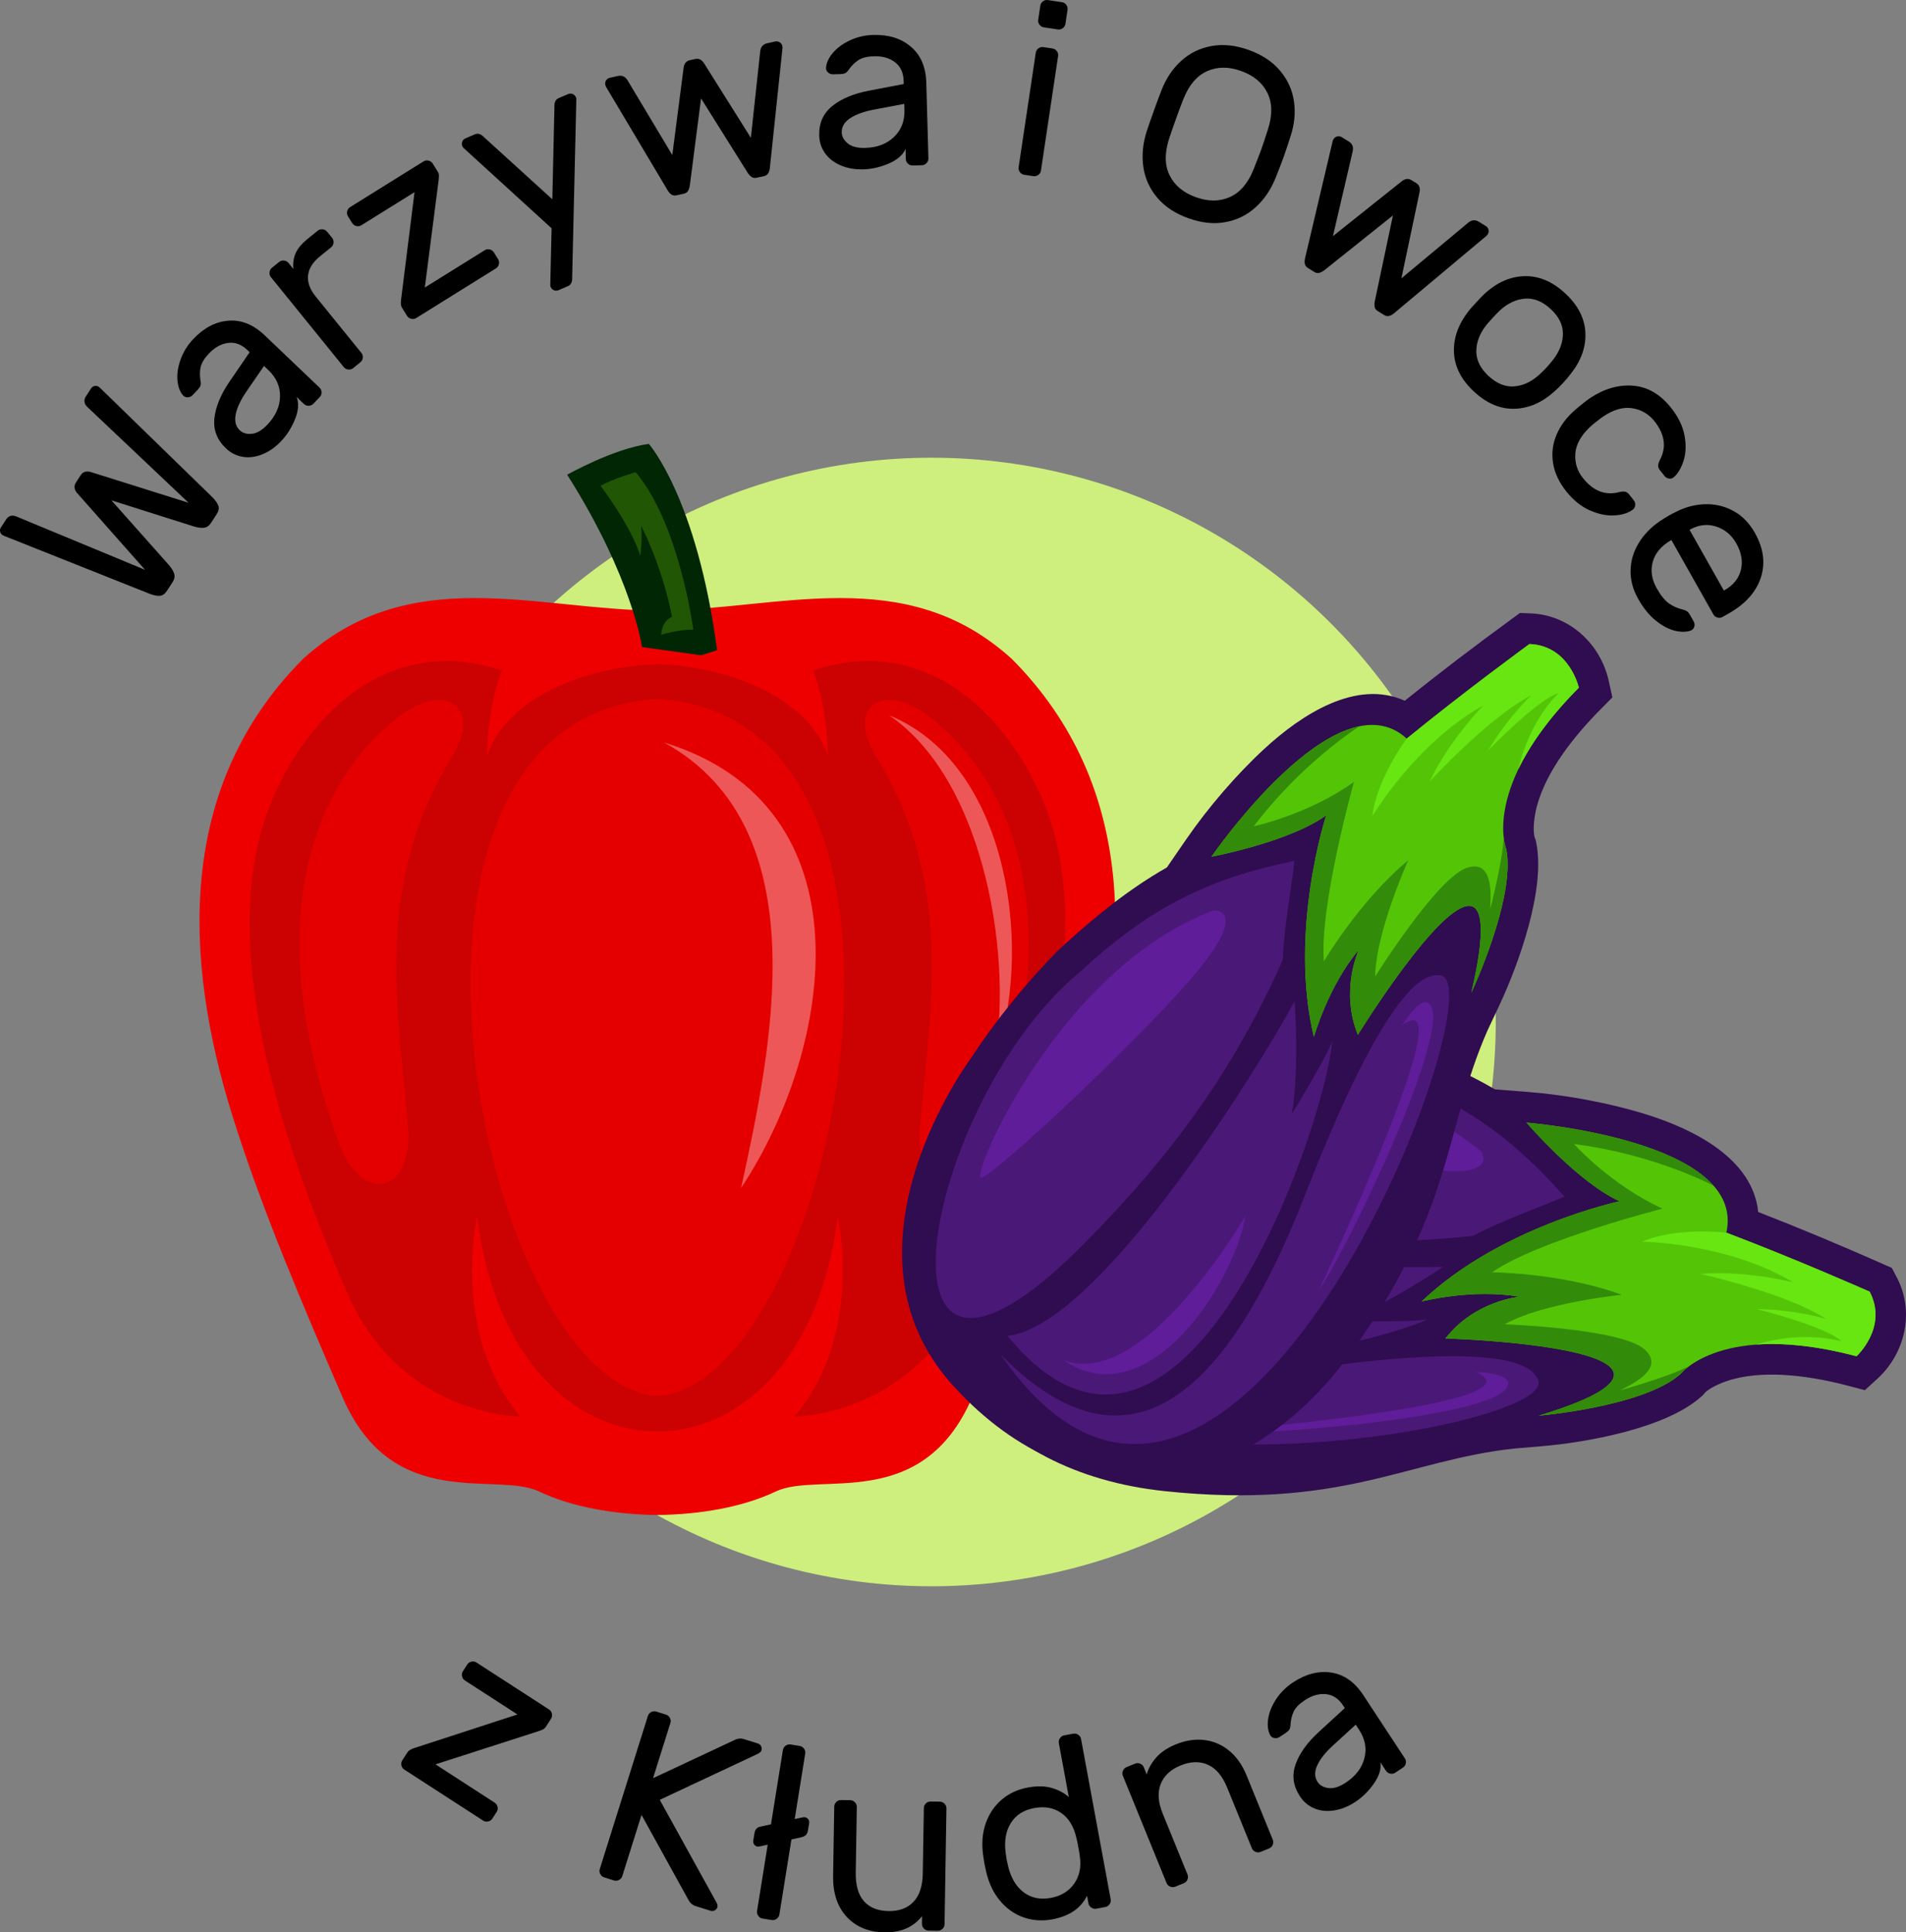 <?xml version="1.0" encoding="UTF-8"?><svg id="Warstwa_2" xmlns="http://www.w3.org/2000/svg" viewBox="0 0 1688.94 1712.22"><rect x="0" y="0" width="1688.94" height="1712.22" fill="#808080" stroke="none"/><g id="Layer_1"><g><circle cx="825.41" cy="905.57" r="500" style="fill:#ceef7d;"/><g><path d="M1092.32,899.5s-210.59-25.49-260.38,132.17c-49.78,157.65,43.15,272.99,199.98,289.58,156.82,16.6,214.31-27.29,309.61-37.7l24.16-2.04c41.1-3.46,110.27-16.03,141.45-43.66l1.92-1.7,1.21-1.57c5.39-5.79,18.06-10.57,25.25-12.5,31.91-8.55,71.42-2.29,102.65,5.95l14.31,3.78,10.94-9.97c24.9-22.72,33.36-59.58,17.35-89.99l-4.4-8.36-8.64-3.82c-36.08-15.99-72.9-31.4-109.79-45.74-4.63-46.91-56.44-73.15-99.2-86.47-32.07-9.99-70.29-17.17-103.98-19.83l-30.13-2.38c-33.23-19.48-69.93-33.67-110.37-46.27l-.57-.18-.57-.15c-37.71-9.98-81.59-17.03-120.8-19.15h0Z" style="fill:#300c50;"/><path d="M1206.17,944.92c-169.44-63.61-487.84,49.99-206.01,123.74,106.02,27.75,197.39,37.81,304.82,26.5,27.41-14.33,53.17-22.7,81.25-34.91-54.08-61.12-102.98-91.3-180.06-115.33h0Z" style="fill:#4a1877;"/><path d="M1278.77,1122.5c-61.08,2.16-336.21-5.77-384.17-72.06-84.51,224.05,293.42,153.43,370.48,118.65-21.16,2.91-74.26,1.25-74.26,1.25,36.92-13.28,87.95-47.84,87.95-47.84h0Z" style="fill:#4a1877;"/><path d="M1529.77,1092.23c61.4,23.24,126.95,52.28,126.95,52.28,16.6,31.53-11.61,57.25-11.61,57.25-119.49-31.53-156,15.76-156,15.76-32.77,29.04-125.7,36.92-125.7,36.92,12.86-4.15,89.2-26.14,60.15-45.64-29.04-19.5-142.71-22.82-142.71-22.82,26.13-33.6,65.55-36.92,65.55-36.92-41.08-7.47-86.71,4.15-86.71,4.15,69.7-66.38,175.49-88.79,175.49-88.79-36.92-16.59-82.56-69.7-82.56-69.7,0,0,195.41,15.37,177.15,97.51h0Z" style="fill:#53c506;"/><path d="M1497.37,1210.12c-5.77,4.19-8.26,7.4-8.26,7.4-32.77,29.04-125.7,36.92-125.7,36.92,12.86-4.15,89.2-26.14,60.15-45.64-29.04-19.5-142.71-22.82-142.71-22.82,26.13-33.6,65.55-36.92,65.55-36.92-41.08-7.47-86.71,4.15-86.71,4.15,69.7-66.38,175.49-88.79,175.49-88.79-36.92-16.59-82.56-69.7-82.56-69.7,0,0,125.16,9.85,165.78,55.9-1.69-.89-53.08-27.96-123.67-36.93,0,0,32.78,36.51,78.41,57.25,0,0-110.35,28.21-151.01,56.42,0,0,61.82,.42,114.92,19.92,0,0-70.11,7.05-103.72,26.14,0,0,102.48,3.73,123.63,21.98,21.16,18.26-16.59,33.61-21.15,36.51,0,0,43.6-12.02,61.55-21.78h.01s0-.01,0-.01Z" style="fill:#328b09;"/><path d="M1363.2,1223.58c-13.31-43.56-211.67-9.35-241.39-5.31-133.64,18.16-294.37,14.1-244.43-165.2-153.81,323.81,501.31,221.2,485.82,170.51h0Z" style="fill:#4a1877;"/><path d="M1312.53,1020.26s17.31,26.07-52.9,14.57c-70.21-11.5-251.05-66.05-255.3-74.75-4.24-8.69,195.41-32.96,308.2,60.18Z" style="fill:#5f1d99;"/><path d="M1529.77,1092.23s-43.97-5.29-74.67,7.99c0,0,75.09,.83,134,36.09,0,0-41.07-10.78-82.14-7.47,0,0,75.94,16.9,111.18,39.83,0,0-26.96-8.29-61.4-8.71,0,0,61.82,15.45,75.1,28.63,0,0-32.6-10.47-75.84,2.85,22.55-1.69,51.78,.47,89.11,10.32,0,0,28.21-25.72,11.61-57.25,0,0-65.55-29.04-126.95-52.28h0Z" style="fill:#67e612;"/><path d="M1092.49,1179.89s-179.64,0-191.67-75.5c-7.28,88.64,131.89,97.4,191.67,75.5Z" style="fill:#5f1d99;"/><path d="M1307.4,1215.58s28.22,.83,29.05,9.54c3.02,31.75-238.54,48.53-268.43,43.98,6.21-.63,305.84-24.82,239.38-53.52h0Z" style="fill:#5f1d99;"/></g><path d="M477.6,1321.55c-38.16-18.15-129.5,19.39-173.92-83.21-34.89-80.59-72.09-167.85-97.44-248.73-44.01-140.4-50.07-292.95,62.29-405.77,94.74-86.01,206.14-43.5,314.02-42.75,107.88-.75,219.28-43.26,314.02,42.75,112.36,112.82,106.3,265.37,62.29,405.77-25.35,80.88-62.55,168.14-97.44,248.73-44.42,102.6-135.76,65.06-173.92,83.21-29.56,14.05-67.48,20.45-104.95,20.87-37.47-.42-75.39-6.82-104.95-20.87h0Z" style="fill:#ef0000;"/><path d="M422.85,1078.19s-23.77,102.6,38.17,177.05c0,0-108.55,0-155.15-113.86-37.73-86.98-114.95-278.42-72.14-412.57,23.82-74.66,97.37-172.21,211.02-134.83,0,0-12.51,29.4-13.14,75.69,15.31-48.12,81.87-78.86,150.94-81.22,69.07,2.36,135.63,33.1,150.94,81.22-.63-46.29-13.14-75.69-13.14-75.69,113.65-37.38,187.2,60.17,211.02,134.83,42.81,134.15-34.41,325.59-72.14,412.57-46.6,113.86-155.15,113.86-155.15,113.86,61.94-74.45,38.17-177.05,38.17-177.05-30.57,253.7-288.83,253.7-319.4,0h0Z" style="fill:#cc0202;"/><path d="M568.88,573.35s-8.54-61.78-66.3-152.68c0,0,40.18-22.86,72.33-27.38,0,0,42.66,47.94,60.52,182.82l-14.06,4.52-52.49-7.28h0Z" style="fill:#012604;"/><path d="M595.5,546.48c-9.04-45.95-27.38-80.61-27.38-80.61,1.26,12.81-.75,26.62-.75,26.62-8.03-26.12-35.16-62.03-35.16-62.03,11.35-6.52,31.14-12.05,31.14-12.05,38.82,46.2,51.02,139.51,51.02,139.51-15.57,0-28.48,4.64-28.48,4.64,0,0,0-11.81,9.61-16.08h0Z" style="fill:#215605;"/><path d="M357.85,632c-36.97,25.97-148.46,128.93-57.47,380.93,18.61,51.52,61.62,46.43,61.62-6.91-5.72-93.66-35.73-214.85,37.61-334.07,28.38-44.89-3.95-66.52-41.76-39.95h0Z" style="fill:#e50000;"/><path d="M819.01,632c36.96,25.97,148.45,128.93,57.46,380.93-18.6,51.52-61.61,46.43-61.61-6.91,5.71-93.66,35.73-214.85-37.61-334.07-28.38-44.89,3.95-66.52,41.76-39.95Z" style="fill:#e50000;"/><path d="M582.55,619.46c-276.66,16.44-156.84,607.2,0,617.53,156.84-10.33,276.66-601.09,0-617.53Z" style="fill:#e50000;"/><path d="M588.43,657.87c137.65,75.87,95.04,271.75,68.3,394.75,82.33-124.36,115.35-338.25-68.3-394.75h0Z" style="fill:rgba(255,255,255,.34);"/><path d="M787.94,633.87c87.66,59.56,110.05,225.02,92.47,305.91,35.32-89.32,17.05-261.25-92.47-305.91h0Z" style="fill:rgba(255,255,255,.34);"/><g><path d="M860.88,936.94s-127.36,169.64-15.72,291.58c111.63,121.94,257.99,99.13,350.77-28.39,92.78-127.51,83.52-199.24,122.15-286.99l10.32-21.93c17.55-37.33,41.25-103.52,32.91-144.33l-.51-2.51-.76-1.84c-2.32-7.56-.12-20.93,1.8-28.12,8.56-31.91,33.73-62.99,56.49-85.92l10.42-10.51-3.17-14.45c-7.22-32.93-34.91-58.68-69.25-60.02l-9.44-.37-7.63,5.56c-31.89,23.26-63.65,47.44-94.51,72.22-42.94-19.44-91.57,12.3-124.48,42.67-24.69,22.78-50.01,52.29-69.16,80.14l-17.13,24.91c-33.48,19.03-64.13,43.72-95.27,72.44l-.43,.4-.42,.42c-27.49,27.67-55.54,62.15-76.98,95.04h0Z" style="fill:#300c50;"/><path d="M957.14,861.06c-139.81,114.94-200.62,447.47,4.16,240.27,77.04-77.94,131.44-152.03,175.36-250.73,1.3-30.9,6.92-57.39,10.39-87.81-79.97,16.27-130.56,43.53-189.91,98.27h0Z" style="fill:#4a1877;"/><path d="M1147.23,886.97c-28.67,53.98-173.1,288.29-254.49,296.68,151.77,185.21,279.58-177.4,288-261.52-8.07,19.77-36.06,64.93-36.06,64.93,6.97-38.61,2.55-100.09,2.55-100.09Z" style="fill:#4a1877;"/><path d="M1246.52,654.47c50.82-41.56,108.75-83.81,108.75-83.81,35.6,1.39,43.77,38.69,43.77,38.69-87.05,87.71-64.35,142.97-64.35,142.97,8.76,42.9-30.88,127.32-30.88,127.32,2.84-13.21,21.96-90.31-9.44-74.91-31.41,15.4-91.13,112.19-91.13,112.19-16.03-39.44,.8-75.23,.8-75.23-27,31.83-39.76,77.16-39.76,77.16-22.64-93.55,10.86-196.37,10.86-196.37-32.84,23.68-101.64,36.65-101.64,36.65,0,0,111-161.54,173.02-104.66Z" style="fill:#53c506;"/><path d="M1332.41,741.47c.74,7.09,2.28,10.85,2.28,10.85,8.76,42.9-30.88,127.32-30.88,127.32,2.84-13.21,21.96-90.31-9.44-74.91-31.41,15.4-91.13,112.19-91.13,112.19-16.03-39.44,.8-75.23,.8-75.23-27,31.83-39.76,77.16-39.76,77.16-22.64-93.55,10.86-196.37,10.86-196.37-32.84,23.68-101.64,36.65-101.64,36.65,0,0,71.11-103.47,131.29-115.62-1.61,1.01-50.75,31.99-93.81,88.63,0,0,48-10.13,88.79-39.28,0,0-30.75,109.68-26.65,159,0,0,31.27-53.33,74.71-89.57,0,0-28.95,64.25-29.23,102.89,0,0,54.48-86.88,80.86-96.07,26.39-9.2,20.81,31.17,21.04,36.57,0,0,11.39-43.77,11.91-64.19v-.02h0Z" style="fill:#328b09;"/><path d="M1276.98,864.4c-44.38-10.26-113.93,178.63-125.29,206.39-51.09,124.82-134.97,261.99-265.29,129.09,203.52,295.1,442.23-323.55,390.58-335.48h0Z" style="fill:#4a1877;"/><path d="M1075.57,806.62s31.23-1.96-13.84,53.1c-45.07,55.05-182.72,184.39-192.38,183.71-9.65-.67,69.16-185.7,206.22-236.81Z" style="fill:#5f1d99;"/><path d="M1246.52,654.47s-26.57,35.43-30.42,68.66c0,0,38.26-64.62,98.26-98.01,0,0-29.88,30.18-47.54,67.41,0,0,52.6-57.32,90.08-76.38,0,0-20.66,19.21-38.24,48.82,0,0,44.29-45.81,62.34-50.72,0,0-25.37,23-35.45,67.11,9.81-20.38,26.3-44.61,53.49-72.01,0,0-8.17-37.3-43.77-38.69,0,0-57.93,42.25-108.75,83.81h0Z" style="fill:#67e612;"/><path d="M1103.8,1076.99s-89.82,155.58-161.23,128.24c73.12,50.62,150.29-65.52,161.23-128.24Z" style="fill:#5f1d99;"/><path d="M1242.15,908.72s14.83-24.02,22.79-20.38c29.01,13.25-77.24,230.84-96.13,254.45,2.56-5.69,131.43-277.27,73.34-234.07h0Z" style="fill:#5f1d99;"/></g><g><path d="M167.09,445.49l-89.86-85.03c-1.48-1.49-2.28-3.01-2.41-4.58-.12-1.56,.26-3.02,1.13-4.38l4.79-7.38c.72-1.11,1.74-1.8,3.06-2.08,1.32-.28,2.53-.06,3.64,.66l1.36,1.14,99.34,96.69c2.84,2.89,4.63,5.46,5.38,7.68,.74,2.23,.19,4.76-1.64,7.59l-4.79,7.38c-1.76,2.71-3.9,4.2-6.44,4.47-2.54,.28-5.63-.15-9.26-1.29l-72.66-23.01,50.63,56.97c2.52,2.86,4.17,5.5,4.95,7.93,.78,2.43,.3,5-1.46,7.71l-4.79,7.38c-1.84,2.83-3.92,4.36-6.26,4.59-2.34,.23-5.4-.36-9.21-1.78L3.8,474.89l-1.6-.77c-1.11-.72-1.8-1.73-2.08-3.06-.28-1.32-.06-2.53,.66-3.64l4.79-7.38c.88-1.35,2.06-2.29,3.53-2.82,1.48-.52,3.2-.42,5.16,.33l114.28,47.38-59.92-67.71c-1.07-1.04-1.87-2.43-2.4-4.18-.53-1.74-.16-3.6,1.12-5.57l4.07-6.28c1.28-1.97,2.82-3.06,4.63-3.29,1.81-.22,3.41-.06,4.8,.49l86.26,27.11Z"/><path d="M221.21,312.09l-2.07-1.97c-5.2-4.96-10.85-7.05-16.96-6.29-6.1,.77-11.79,3.91-17.05,9.43-4.05,4.25-6.49,8.25-7.34,12s-.85,8.06,0,12.92c.24,1.45,.17,2.69-.22,3.74-.39,1.05-1.19,2.21-2.41,3.48l-4.55,4.78c-1.12,1.17-2.52,1.8-4.23,1.89-1.71,.09-3.1-.47-4.16-1.69-2.88-3.35-4.55-7.93-5-13.73-.45-5.8,.54-11.99,2.98-18.59,2.44-6.59,6.18-12.54,11.25-17.85,9.41-9.87,19.79-15.23,31.13-16.07,11.34-.84,22,3.5,31.98,13.01l48.56,46.3c1.17,1.12,1.77,2.5,1.81,4.16,.04,1.66-.5,3.07-1.61,4.24l-5.62,5.89c-1.11,1.17-2.5,1.77-4.16,1.81-1.66,.04-3.07-.5-4.24-1.61l-6.53-6.22c2.2,5.34,1.78,11.84-1.25,19.48-3.03,7.65-7.18,14.23-12.44,19.75-5.16,5.41-10.75,9.31-16.76,11.68-6.01,2.38-11.8,3.08-17.38,2.13-5.57-.95-10.48-3.46-14.73-7.51-7.96-7.59-11.36-16.51-10.21-26.75,1.16-10.24,5.64-21.06,13.46-32.45l17.74-25.94Zm12.74,12.15l-14.89,21.67c-5.52,7.91-8.9,14.92-10.16,21.02-1.25,6.1-.08,10.87,3.53,14.31,2.65,2.53,6.21,3.59,10.66,3.17,4.45-.42,9.05-3.12,13.81-8.11,7.29-7.64,11.03-15.93,11.23-24.85,.2-8.93-3.2-16.73-10.21-23.41l-3.98-3.8Z"/><path d="M285.86,203.18c1.65,.18,2.98,.89,4,2.14l4.43,5.47c1.02,1.26,1.44,2.71,1.26,4.36-.17,1.65-.89,2.98-2.14,4l-9.92,8.03c-6.38,5.17-9.89,10.8-10.53,16.88-.64,6.09,1.63,12.32,6.8,18.7l40.44,49.92c1.02,1.26,1.44,2.71,1.26,4.36-.17,1.65-.89,2.98-2.14,4l-6.33,5.12c-1.26,1.02-2.7,1.44-4.36,1.26-1.65-.17-2.98-.88-4-2.14l-64.53-79.66c-1.02-1.25-1.44-2.7-1.26-4.36,.17-1.65,.88-2.98,2.14-4l6.32-5.12c1.25-1.01,2.7-1.43,4.36-1.26,1.65,.18,2.98,.89,4,2.14l4.29,5.3c-.49-5.26,.21-9.99,2.11-14.17,1.9-4.18,5.41-8.35,10.54-12.5l8.89-7.2c1.25-1.01,2.7-1.43,4.36-1.26Z"/><path d="M433.94,221.03c1.62,.38,2.85,1.25,3.7,2.62l3.72,5.98c.85,1.37,1.09,2.86,.72,4.48-.38,1.62-1.25,2.85-2.62,3.7l-70.59,43.96c-1.37,.85-2.86,1.09-4.48,.72-1.62-.37-2.85-1.25-3.7-2.62l-4.54-7.28c-.93-1.49-1.18-3.84-.76-7.04l11.93-95.29-47.06,29.31c-1.37,.85-2.86,1.09-4.48,.72-1.62-.37-2.85-1.25-3.7-2.62l-3.72-5.98c-.85-1.37-1.09-2.86-.72-4.48,.38-1.61,1.25-2.85,2.62-3.7l64.99-40.47c1.37-.85,2.86-1.09,4.48-.72,1.62,.38,2.85,1.25,3.7,2.62l4.54,7.28c.78,1.25,1.1,2.6,.97,4.06-.13,1.46-.2,2.46-.21,2.98l-12.3,95.52,53.04-33.03c1.37-.85,2.86-1.09,4.48-.72Z"/><path d="M503.23,253.55l-8.28,3.57c-1.35,.58-2.7,.6-4.04,.07-1.35-.54-2.32-1.48-2.9-2.82-.23-.54-.37-1.04-.41-1.5l1.17-50.58-78.26-71.41c-.31-.35-.58-.79-.81-1.33-.58-1.34-.6-2.69-.07-4.04,.53-1.35,1.48-2.31,2.82-2.9l8.28-3.57c2.69-1.16,5.34-.39,7.95,2.32l60.75,55.25,1.87-82.28c-.18-3.75,1.07-6.21,3.77-7.38l8.28-3.57c1.34-.58,2.69-.6,4.04-.07,1.35,.54,2.32,1.48,2.9,2.82,.23,.54,.37,1.04,.41,1.5l-3.7,158.54c.18,3.75-1.07,6.21-3.77,7.38Z"/><path d="M673.68,45.09c.54-3.72,2.59-5.97,6.17-6.76l7.09-1.56c1.43-.31,2.76-.08,3.98,.7,1.22,.78,1.99,1.89,2.31,3.32l.16,1.77-11.19,106.06c-.41,4.3-2.12,6.77-5.13,7.43l-6.66,1.46c-1.72,.38-3.2,.14-4.44-.72-1.24-.85-2.42-2.13-3.54-3.84l-41.22-65.73-9.92,76.95c-.31,2.02-.85,3.68-1.61,4.97-.77,1.29-2.01,2.13-3.73,2.51l-6.66,1.46c-3.01,.66-5.6-.87-7.77-4.6l-54.56-91.64-.59-1.67c-.31-1.43-.08-2.76,.7-3.98,.78-1.22,1.89-1.99,3.32-2.31l7.09-1.56c3.58-.79,6.39,.4,8.44,3.55l39.81,66.49,10.04-77.43c.54-3.72,2.38-5.93,5.53-6.62l4.73-1.04c3.15-.69,5.75,.54,7.79,3.7l41.53,66.12,8.32-77.05Z"/><path d="M800.8,74.43l-.08-2.86c-.2-7.18-2.74-12.65-7.61-16.4-4.87-3.75-11.12-5.52-18.74-5.31-5.87,.16-10.42,1.28-13.66,3.35-3.24,2.07-6.28,5.13-9.1,9.17-.85,1.2-1.78,2.03-2.79,2.5-1.02,.47-2.4,.73-4.16,.78l-6.6,.18c-1.61,.04-3.06-.5-4.34-1.64-1.28-1.14-1.87-2.51-1.77-4.13,.32-4.41,2.36-8.83,6.12-13.27,3.76-4.43,8.83-8.13,15.21-11.1,6.37-2.96,13.22-4.55,20.56-4.75,13.63-.38,24.77,3.13,33.42,10.52,8.64,7.39,13.15,17.98,13.54,31.76l1.87,67.07c.04,1.62-.5,3.02-1.64,4.23-1.14,1.21-2.52,1.83-4.13,1.88l-8.14,.23c-1.62,.04-3.02-.5-4.23-1.64-1.21-1.14-1.83-2.51-1.88-4.13l-.25-9.02c-2.2,5.34-7.07,9.66-14.61,12.95-7.54,3.29-15.12,5.04-22.74,5.25-7.48,.21-14.19-.96-20.13-3.51-5.94-2.55-10.55-6.12-13.83-10.73-3.28-4.6-5.01-9.84-5.17-15.7-.31-11,3.56-19.72,11.6-26.18,8.04-6.46,18.84-10.98,32.42-13.56l30.87-5.92Zm.49,17.59l-25.83,4.9c-9.49,1.73-16.83,4.32-22.01,7.76-5.19,3.45-7.71,7.66-7.57,12.65,.1,3.67,1.88,6.92,5.33,9.76,3.45,2.84,8.62,4.16,15.52,3.97,10.56-.29,19.05-3.54,25.48-9.73,6.43-6.19,9.51-14.13,9.24-23.81l-.15-5.5Z"/><path d="M920.06,154.96c-1.34,.99-2.8,1.36-4.39,1.12l-8.05-1.21c-1.6-.24-2.89-1.02-3.87-2.36-.99-1.33-1.36-2.8-1.12-4.39l15.18-101.39c.24-1.59,1.02-2.88,2.36-3.87,1.33-.99,2.8-1.36,4.39-1.12l8.05,1.21c1.59,.24,2.88,1.03,3.87,2.36,.99,1.34,1.36,2.8,1.12,4.39l-15.18,101.39c-.24,1.6-1.03,2.89-2.36,3.87Zm21.69-130c-1.34,.99-2.8,1.36-4.39,1.12l-12.4-1.86c-1.6-.24-2.89-1.02-3.87-2.36-.99-1.33-1.36-2.8-1.12-4.39l1.86-12.4c.24-1.59,1.02-2.88,2.36-3.87,1.33-.99,2.8-1.36,4.39-1.12l12.4,1.86c1.59,.24,2.88,1.03,3.87,2.36,.99,1.34,1.36,2.8,1.12,4.39l-1.86,12.4c-.24,1.6-1.03,2.89-2.36,3.87Z"/><path d="M1134.32,62.72c6.77,8.05,10.87,17.12,12.3,27.22,1.43,10.1,.39,20.45-3.1,31.03-2.71,8.38-4.78,14.57-6.22,18.57-1.44,4-3.79,10.09-7.04,18.27-4.19,10.34-10.06,18.94-17.59,25.82-7.54,6.87-16.45,11.27-26.72,13.18s-21.28,.76-33.01-3.46c-11.73-4.22-20.94-10.34-27.64-18.37-6.7-8.02-10.76-17.09-12.19-27.19-1.43-10.1-.46-20.47,2.9-31.11,1.35-4.19,3.49-10.35,6.42-18.5,2.93-8.14,5.21-14.26,6.84-18.35,4.05-10.39,9.85-19.02,17.39-25.89,7.54-6.87,16.48-11.25,26.83-13.14,10.34-1.89,21.38-.72,33.11,3.5,11.73,4.22,20.98,10.36,27.75,18.4Zm-64.66,.34c-9.1,4.05-16.14,12.35-21.12,24.9-1.63,4.09-3.78,9.86-6.47,17.31-2.68,7.45-4.7,13.27-6.05,17.46-4.16,12.85-4.02,23.73,.41,32.65,4.42,8.92,12.16,15.37,23.2,19.34,11.04,3.97,21.11,3.94,30.2-.12,9.09-4.05,16.14-12.35,21.12-24.9,3.25-8.18,5.48-13.93,6.67-17.24,1.19-3.31,3.14-9.16,5.84-17.54,4.16-12.84,4.02-23.73-.41-32.65-4.43-8.92-12.16-15.37-23.2-19.34-11.04-3.97-21.11-3.93-30.21,.12Z"/><path d="M1301.3,197.06c2.97-2.3,6.02-2.49,9.14-.57l6.18,3.81c1.25,.77,2.04,1.86,2.38,3.27,.33,1.41,.12,2.75-.65,3.99l-1.11,1.38-81.76,68.48c-3.28,2.8-6.23,3.4-8.85,1.78l-5.8-3.58c-1.5-.92-2.4-2.12-2.69-3.6-.3-1.48-.26-3.22,.12-5.22l16.05-75.91-60.62,48.43c-1.63,1.24-3.17,2.05-4.61,2.45-1.45,.4-2.93,.13-4.42-.79l-5.8-3.58c-2.62-1.62-3.42-4.52-2.38-8.71l24.46-103.81,.74-1.61c.77-1.25,1.86-2.04,3.27-2.38,1.41-.33,2.74-.12,3.99,.65l6.18,3.81c3.12,1.92,4.32,4.73,3.6,8.42l-17.59,75.48,61.04-48.69c2.97-2.3,5.83-2.61,8.58-.92l4.12,2.54c2.74,1.69,3.76,4.38,3.03,8.07l-16.09,76.4,59.54-49.61Z"/><path d="M1385.07,339.29c-2.39,2.59-4.78,4.97-7.18,7.14-11.11,10.1-22.99,15.36-35.63,15.77-12.65,.41-24.63-4.6-35.95-15.04-11.32-10.44-17.29-21.98-17.91-34.61-.62-12.64,3.66-24.9,12.83-36.8,.98-1.29,3.22-3.81,6.7-7.59,3.68-3.99,6.12-6.53,7.32-7.62,11-10.2,22.85-15.49,35.55-15.85,12.7-.36,24.71,4.68,36.03,15.12,11.32,10.44,17.32,22,17.99,34.69,.67,12.69-3.63,24.93-12.91,36.72-1.97,2.57-4.25,5.26-6.83,8.06Zm-.15-43.82c-.06-7.84-3.7-15.08-10.93-21.74-7.23-6.66-14.74-9.7-22.56-9.13-7.81,.58-15.23,4.02-22.23,10.32-1.3,1.19-3.49,3.46-6.57,6.81-2.98,3.23-4.97,5.5-5.95,6.78-5.72,7.5-8.54,15.16-8.48,23,.06,7.83,3.7,15.08,10.92,21.74,7.22,6.66,14.74,9.7,22.56,9.13,7.81-.58,15.22-4.02,22.23-10.32,2.4-2.17,4.55-4.28,6.44-6.33,1.89-2.05,3.92-4.47,6.09-7.25,5.71-7.5,8.54-15.16,8.48-23Z"/><path d="M1434.44,436.12c2.36-.56,4.21-.71,5.53-.45,1.33,.26,2.54,1.08,3.63,2.46l4.09,5.18c1,1.26,1.43,2.7,1.3,4.3-.14,1.6-.78,2.86-1.93,3.77-3.91,3.09-9.34,4.86-16.28,5.3-6.94,.44-14.29-1.05-22.03-4.46-7.74-3.41-14.75-9.09-21.03-17.03-6.46-8.17-10.32-16.61-11.6-25.32-1.28-8.71-.17-17.07,3.33-25.06,3.49-8,8.84-15.12,16.05-21.38,1.29-1.21,3.89-3.35,7.8-6.45,2.76-2.18,4.76-3.67,6-4.46,12.56-8.24,25.24-11.82,38.07-10.73,12.82,1.09,24,7.67,33.55,19.75,6.27,7.94,10.18,16.02,11.73,24.24,1.54,8.22,1.3,15.61-.72,22.16-2.02,6.55-4.9,11.49-8.63,14.81-1.18,1.12-2.61,1.55-4.3,1.3-1.7-.25-3.04-1.01-4.04-2.27l-4.09-5.18c-1.09-1.38-1.61-2.75-1.56-4.1,.05-1.35,.62-3.11,1.71-5.28,5.79-11.12,4.14-22.44-4.95-33.94-5-6.33-11.5-10.17-19.48-11.52-7.99-1.35-16.57,1.04-25.74,7.16-1.36,.89-3.48,2.47-6.35,4.74-2.65,2.09-4.56,3.69-5.73,4.81-8,7.62-12.28,15.45-12.85,23.48-.58,8.03,1.64,15.2,6.64,21.53,9.09,11.51,19.72,15.73,31.88,12.66Z"/><path d="M1560.26,511.9c-4.22,12.82-13.8,23.45-28.75,31.88l-5.17,2.92c-1.41,.79-2.91,.97-4.5,.52-1.6-.45-2.79-1.37-3.59-2.78l-37.19-65.91-1.15,.65c-8.29,5.01-13.44,11.33-15.45,18.95-2.02,7.62-.83,15.33,3.57,23.12,3.6,6.39,7.22,10.87,10.87,13.44,3.64,2.58,7.79,4.4,12.44,5.48,1.6,.44,2.82,.97,3.67,1.59,.85,.61,1.67,1.62,2.47,3.03l3.24,5.75c.87,1.53,1.07,3.1,.63,4.7-.45,1.6-1.41,2.73-2.88,3.4-3.74,1.43-8.34,1.55-13.82,.35-5.48-1.2-11.18-4.14-17.09-8.8-5.91-4.66-11.25-11.21-16.01-19.64-4.61-8.18-6.83-16.52-6.67-25.03,.16-8.51,2.5-16.53,7.02-24.04,4.51-7.52,10.71-14,18.58-19.45,3.69-2.42,6.55-4.2,8.6-5.36,2.04-1.15,5.05-2.69,9.03-4.59,8.35-3.7,16.78-5.47,25.3-5.31,8.51,.16,16.4,2.36,23.68,6.6,7.27,4.23,13.25,10.5,17.93,18.8,7.71,13.67,9.46,26.91,5.24,39.73Zm-32.73,11.39l.58-.32c7.79-4.4,12.63-10.37,14.52-17.92,1.89-7.55,.52-15.41-4.09-23.59-4.18-7.41-10.09-12.37-17.74-14.87-7.65-2.51-15.34-1.66-23.07,2.53l-.58,.32,30.38,53.84Z"/></g><g><path d="M440.9,1601.03c.35,1.62,.08,3.11-.79,4.47l-3.83,5.91c-.88,1.36-2.13,2.21-3.75,2.55-1.63,.35-3.11,.08-4.47-.79l-69.82-45.18c-1.36-.88-2.21-2.12-2.55-3.75-.35-1.62-.08-3.11,.79-4.47l4.66-7.2c.96-1.48,2.97-2.7,6.05-3.68l91.31-29.74-46.54-30.12c-1.36-.88-2.21-2.12-2.55-3.75-.35-1.62-.08-3.11,.79-4.47l3.82-5.91c.88-1.35,2.12-2.21,3.75-2.55,1.62-.35,3.11-.08,4.47,.79l64.27,41.6c1.35,.88,2.2,2.13,2.55,3.75,.35,1.62,.08,3.11-.79,4.47l-4.66,7.2c-.8,1.23-1.88,2.1-3.26,2.61-1.38,.51-2.31,.86-2.79,1.08l-91.68,29.5,52.45,33.95c1.35,.88,2.2,2.13,2.55,3.75Z"/><path d="M634.79,1685.51c.96,1.84,1.26,3.32,.91,4.44-.4,1.26-1.19,2.2-2.39,2.82-1.2,.62-2.42,.74-3.68,.34l-13.01-4.09c-2.94-.92-5.13-2.76-6.57-5.52l-41.59-75.33-17.02,54.15c-.48,1.54-1.46,2.69-2.93,3.46-1.47,.77-2.98,.91-4.52,.43l-8.61-2.7c-1.54-.48-2.69-1.46-3.46-2.93-.77-1.47-.91-2.97-.43-4.52l42.61-135.58c.48-1.54,1.46-2.69,2.93-3.46,1.47-.77,2.97-.91,4.52-.43l8.6,2.7c1.54,.48,2.69,1.46,3.46,2.93,.77,1.47,.91,2.98,.43,4.51l-15.37,48.9,72.2-33.81c2.76-1.44,5.61-1.7,8.54-.77l12.17,3.83c1.26,.4,2.2,1.19,2.82,2.39,.62,1.2,.74,2.42,.34,3.68-.35,1.12-1.45,2.16-3.29,3.12l-86.83,40.74,50.13,90.7Z"/><path d="M710.67,1610.46c1.08-.27,1.91-.36,2.49-.27,1.3,.21,2.32,.82,3.05,1.83,.73,1.01,.99,2.17,.78,3.47l-.98,6.08c-.3,1.88-.9,3.31-1.8,4.28-.9,.97-2.27,1.68-4.13,2.12l-8.78,1.93-10.67,66.47c-.26,1.59-1.06,2.88-2.4,3.85-1.35,.97-2.81,1.33-4.41,1.08l-8.04-1.29c-1.6-.26-2.88-1.05-3.85-2.4-.98-1.34-1.33-2.81-1.08-4.41l9.42-58.65-6.47,1.41c-1.23,.25-2.06,.34-2.49,.27-1.3-.21-2.32-.82-3.05-1.83s-.99-2.16-.78-3.47l.98-6.08c.33-2.03,.94-3.53,1.84-4.5,.9-.97,2.26-1.6,4.09-1.91l8.78-1.93,10.57-65.82c.26-1.59,1.05-2.87,2.4-3.85,1.34-.97,2.81-1.33,4.41-1.08l8.04,1.29c1.59,.26,2.87,1.06,3.85,2.4,.97,1.35,1.33,2.81,1.07,4.41l-9.31,58,6.47-1.41Z"/><path d="M741.04,1596.67c1.19-1.15,2.59-1.72,4.21-1.69l8.14,.13c1.61,.03,2.99,.64,4.15,1.83,1.15,1.19,1.72,2.6,1.69,4.21l-.94,58.07c-.18,11.15,2.21,19.58,7.18,25.31,4.97,5.73,12.29,8.67,21.97,8.83,9.38,.15,16.73-2.59,22.03-8.22,5.3-5.63,8.04-13.95,8.22-24.95l.94-58.07c.03-1.61,.63-3,1.83-4.15,1.19-1.15,2.59-1.72,4.21-1.69l8.14,.13c1.61,.03,3,.64,4.15,1.83,1.15,1.19,1.72,2.6,1.69,4.21l-1.66,102.51c-.03,1.62-.64,3-1.83,4.15-1.19,1.16-2.6,1.72-4.21,1.69l-8.14-.13c-1.62-.03-3-.63-4.15-1.83-1.16-1.19-1.72-2.59-1.69-4.21l.11-6.82c-7.79,9.85-18.87,14.66-33.24,14.42-14.08-.23-25.26-4.81-33.55-13.75-8.29-8.94-12.31-21.03-12.06-36.28l1-61.37c.03-1.61,.63-2.99,1.83-4.15Z"/><path d="M938.27,1544.58c-.29-1.58,.03-3.06,.97-4.43,.94-1.37,2.2-2.2,3.79-2.49l8-1.48c1.58-.29,3.06,.03,4.43,.97,1.37,.94,2.2,2.21,2.49,3.79l26.23,141.92c.29,1.59-.03,3.06-.97,4.43-.94,1.37-2.21,2.2-3.79,2.49l-8,1.48c-1.59,.29-3.06-.03-4.43-.97-1.37-.94-2.2-2.2-2.49-3.79l-1.24-6.71c-5.54,11.17-15.82,18.14-30.81,20.91-8.94,1.65-17.44,1.06-25.5-1.78-8.06-2.83-15-7.74-20.84-14.72-5.84-6.98-9.93-15.62-12.29-25.92l-1.54-7.1-1.06-6.96c-1.49-10.46-.75-19.96,2.23-28.49,2.97-8.53,7.68-15.55,14.12-21.07,6.44-5.51,14.2-9.11,23.29-10.79,8.08-1.49,15.15-1.35,21.22,.44,6.07,1.79,11.08,4.48,15.03,8.07l-8.84-47.81Zm2.03,61.82c-6.66-4.59-14.61-6.03-23.84-4.32-9.38,1.73-16.28,6.14-20.71,13.22-4.43,7.08-5.98,15.87-4.64,26.36l.9,6.1,1.34,6.02c2.49,10.28,7.08,17.93,13.75,22.96,6.67,5.03,14.69,6.68,24.07,4.95,8.94-1.65,15.78-5.79,20.53-12.41,4.74-6.62,6.48-14.58,5.21-23.89-.12-1.47-.58-4.37-1.38-8.69-.77-4.18-1.37-6.98-1.78-8.4-2.3-10.01-6.78-17.32-13.44-21.9Z"/><path d="M1127.79,1634.65c-.65,1.53-1.71,2.6-3.21,3.21l-7.54,3.07c-1.5,.61-3.01,.59-4.54-.05-1.53-.64-2.6-1.71-3.21-3.21l-21.92-53.79c-4.15-10.19-9.82-16.9-17-20.15-7.19-3.25-15.26-3.05-24.22,.61-8.83,3.6-14.71,9.08-17.64,16.46s-2.33,16.15,1.82,26.34l21.92,53.79c.61,1.5,.59,3.01-.05,4.54-.64,1.53-1.71,2.6-3.21,3.21l-7.54,3.07c-1.5,.61-3.01,.59-4.54-.05-1.53-.64-2.6-1.71-3.21-3.21l-38.69-94.94c-.61-1.49-.59-3,.05-4.54,.64-1.53,1.71-2.6,3.21-3.21l7.54-3.07c1.49-.61,3-.59,4.54,.05,1.53,.65,2.6,1.71,3.21,3.21l2.57,6.32c1.38-5.16,4.15-10.12,8.3-14.9,4.15-4.78,10.03-8.72,17.63-11.82,8.56-3.49,16.91-4.75,25.06-3.8,8.15,.96,15.49,4.1,22.02,9.44,6.53,5.34,11.71,12.69,15.52,22.06l23.16,56.84c.61,1.5,.59,3.01-.05,4.54Z"/><path d="M1191.65,1513.5l-1.57-2.39c-3.95-6-8.98-9.32-15.1-9.95-6.12-.63-12.37,1.15-18.74,5.34-4.9,3.22-8.19,6.57-9.86,10.03-1.67,3.47-2.65,7.66-2.92,12.58-.09,1.47-.45,2.66-1.06,3.59-.62,.93-1.66,1.88-3.13,2.85l-5.52,3.62c-1.35,.89-2.87,1.18-4.55,.88-1.69-.29-2.91-1.16-3.67-2.59-2.05-3.92-2.64-8.75-1.77-14.5,.87-5.75,3.24-11.56,7.1-17.43,3.86-5.87,8.86-10.82,14.99-14.85,11.4-7.49,22.72-10.36,33.95-8.62,11.24,1.74,20.64,8.38,28.21,19.9l36.85,56.08c.89,1.35,1.16,2.84,.82,4.46-.34,1.63-1.18,2.88-2.53,3.77l-6.8,4.47c-1.35,.89-2.83,1.16-4.46,.83-1.63-.33-2.88-1.18-3.77-2.53l-4.95-7.54c.94,5.7-.94,11.93-5.62,18.7-4.68,6.76-10.21,12.24-16.58,16.43-6.25,4.11-12.58,6.64-18.97,7.59-6.39,.96-12.2,.34-17.41-1.85-5.21-2.19-9.43-5.74-12.65-10.64-6.04-9.19-7.34-18.65-3.9-28.37,3.44-9.72,10.26-19.24,20.45-28.57l23.14-21.26Zm9.67,14.71l-19.4,17.75c-7.16,6.46-12.04,12.52-14.64,18.18-2.6,5.66-2.53,10.57,.21,14.74,2.01,3.06,5.23,4.9,9.67,5.49,4.43,.6,9.52-.99,15.29-4.78,8.83-5.8,14.34-13.02,16.56-21.67,2.21-8.65,.66-17.02-4.65-25.11l-3.02-4.6Z"/></g></g></g></svg>